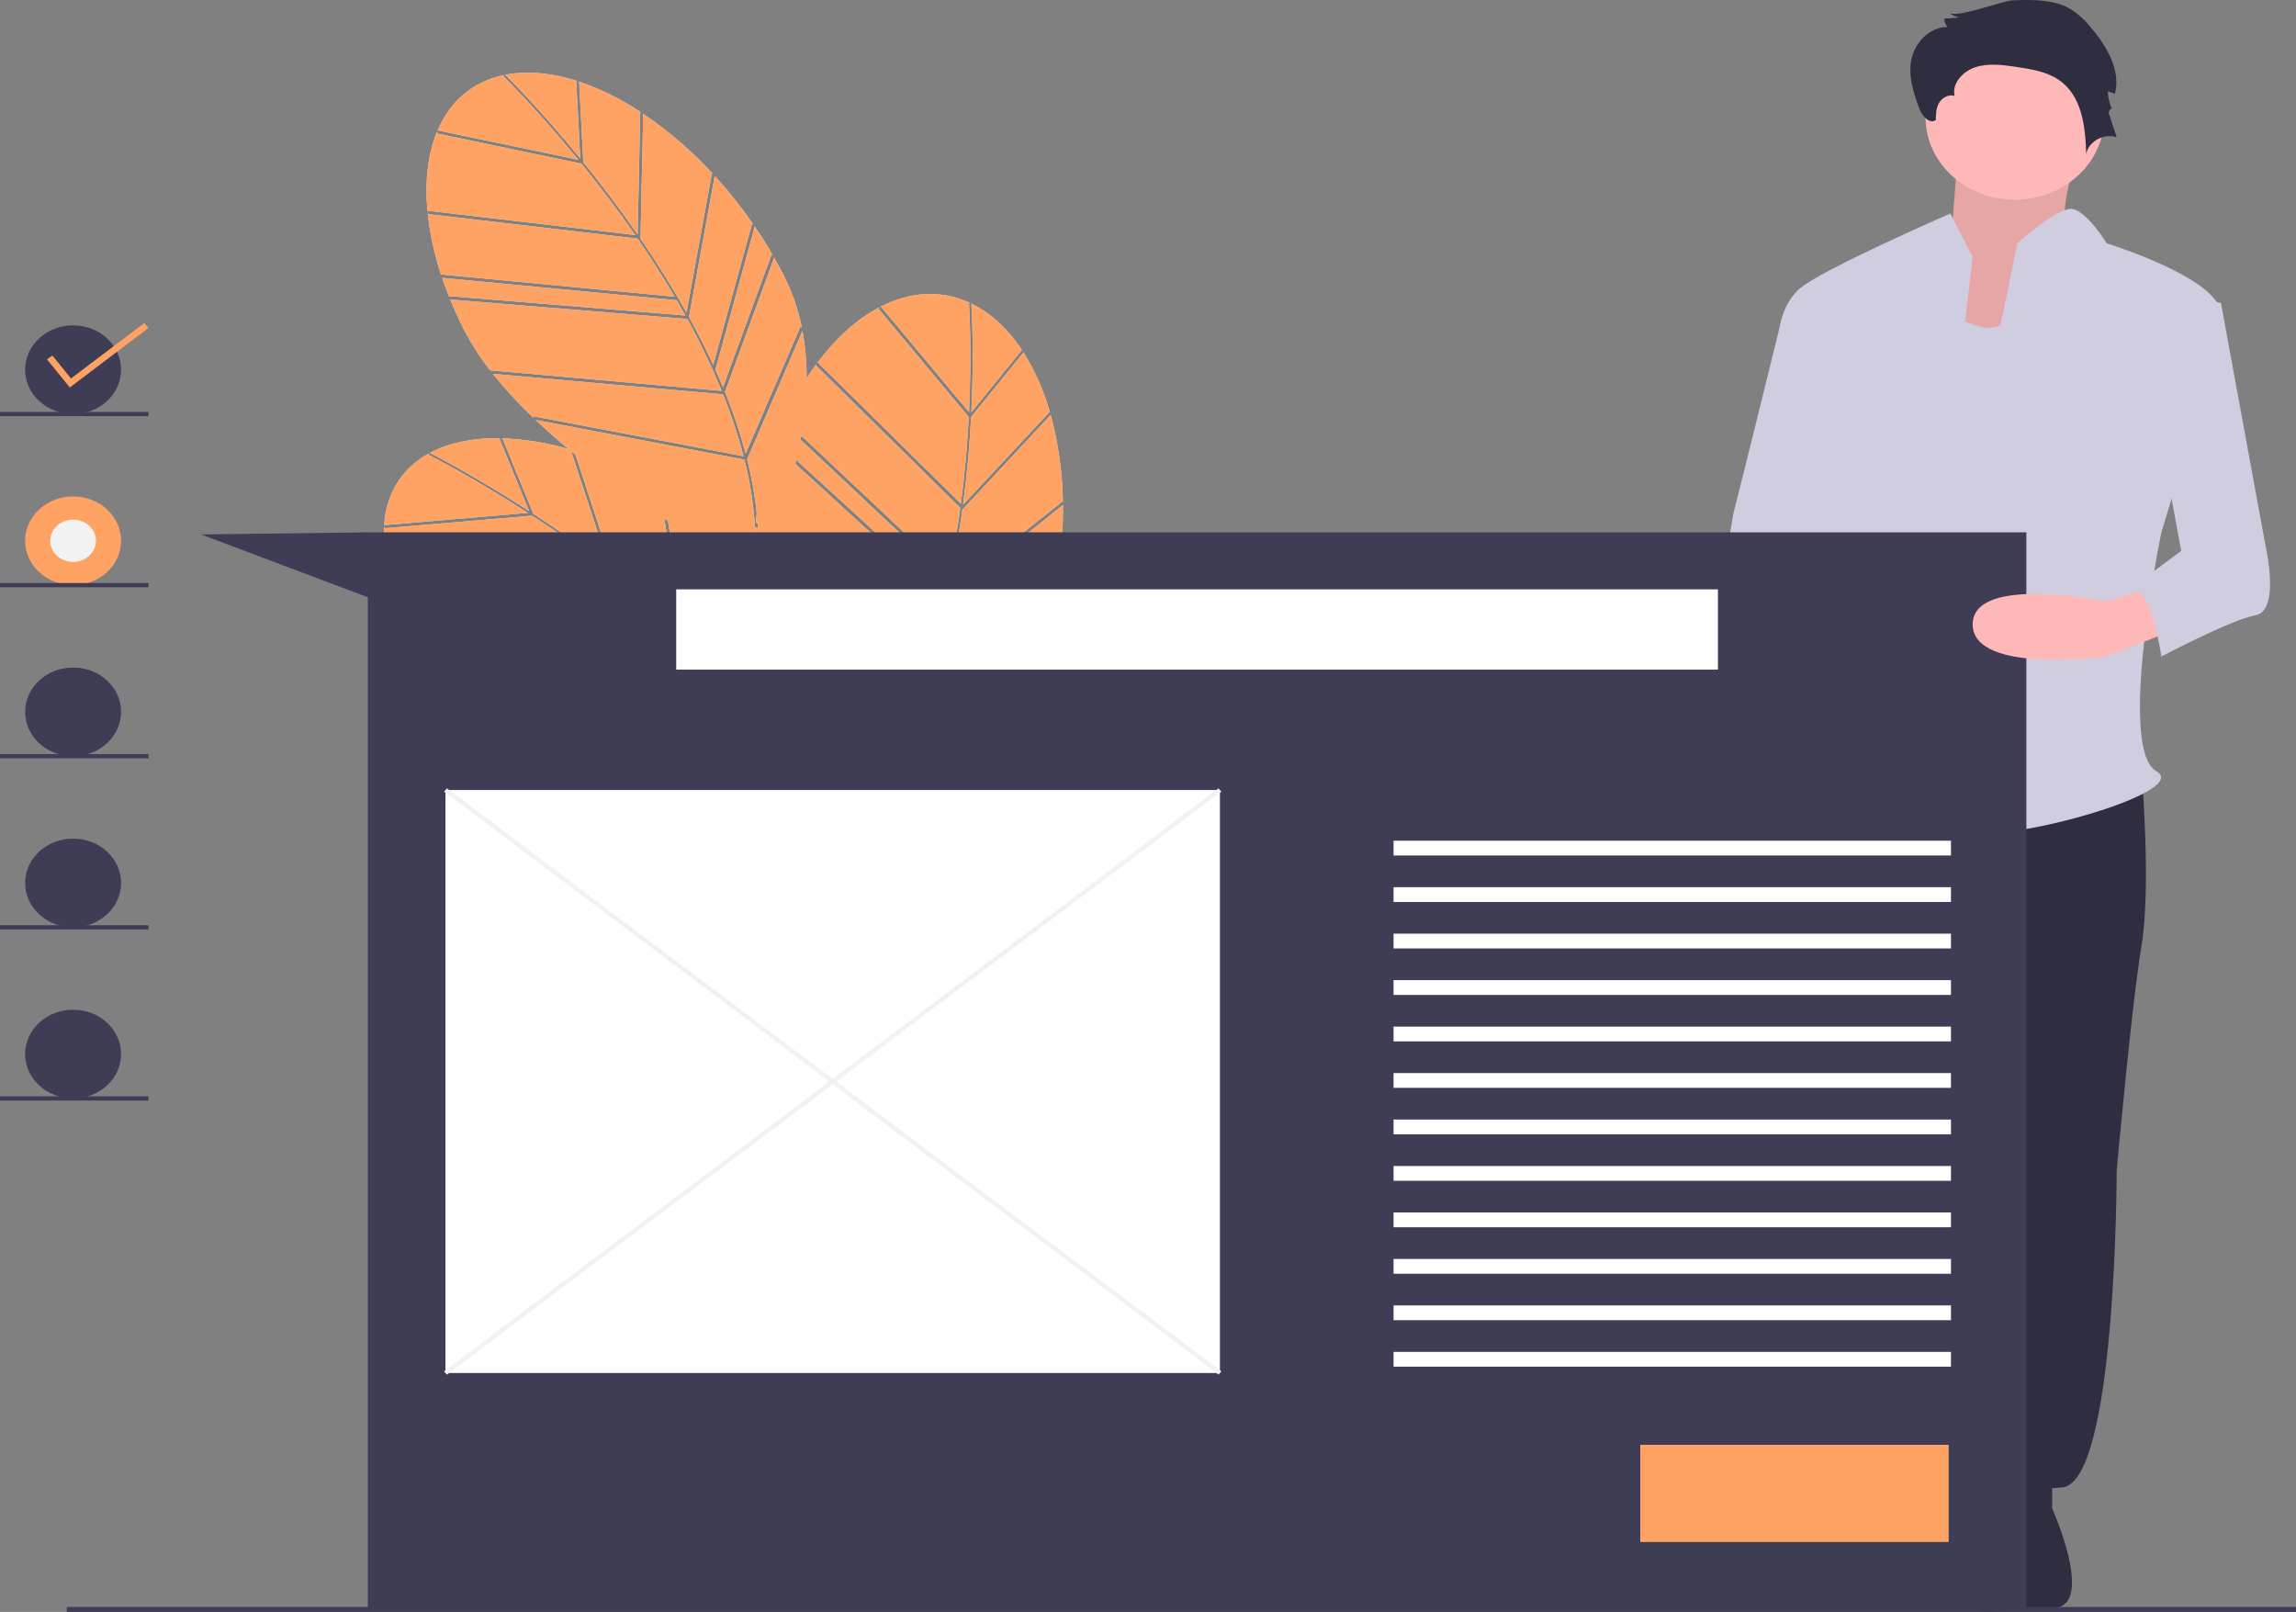 <svg width="255" height="179" viewBox="0 0 255 179" fill="none" xmlns="http://www.w3.org/2000/svg">
<rect x="0" y="0" width="255" height="179" fill="#808080" stroke="none"/>
<g clip-path="url(#clip0)">
<path d="M64.783 18.02C66.703 20.387 68.773 23.096 70.817 26.048L71.109 12.431L71.27 12.526C69.09 11.051 66.696 9.868 64.159 9.011L64.32 9.094L64.783 18.02Z" fill="#E6E6E6"/>
<path d="M63.997 8.959C61.364 8.129 58.81 7.854 56.475 8.239C56.354 8.259 56.234 8.282 56.115 8.305C56.709 8.893 60.166 12.368 64.445 17.605L63.997 8.959Z" fill="#E6E6E6"/>
<path d="M79.4 40.932C79.715 41.626 80.014 42.316 80.298 43.002L85.701 28.254L85.856 28.391C85.218 27.282 84.542 26.203 83.827 25.155L79.474 40.992L79.4 40.932Z" fill="#E6E6E6"/>
<path d="M76.245 34.712L79.069 19.251L79.229 19.369C76.927 16.848 74.311 14.588 71.434 12.636L71.136 26.512C73.038 29.287 74.742 32.021 76.245 34.712Z" fill="#E6E6E6"/>
<path d="M47.554 23.772L47.489 23.583C47.733 25.922 48.233 28.232 48.98 30.478L74.94 32.954C73.585 30.643 72.186 28.476 70.828 26.5L47.554 23.772Z" fill="#E6E6E6"/>
<path d="M49.109 30.855L49.041 30.667C49.304 31.458 49.598 32.259 49.924 33.068L49.854 32.88L76.129 35.039C75.812 34.465 75.491 33.899 75.166 33.34L49.109 30.855Z" fill="#E6E6E6"/>
<path d="M79.214 40.529L83.531 24.825L83.689 24.954C82.387 23.06 80.947 21.249 79.381 19.534L76.519 35.205C77.511 37.005 78.409 38.78 79.214 40.529Z" fill="#E6E6E6"/>
<path d="M80.313 43.79L54.744 41.514C56.134 43.245 57.649 44.888 59.276 46.432L59.213 46.223L82.585 50.668C81.977 48.336 81.218 46.039 80.313 43.79Z" fill="#E6E6E6"/>
<path d="M55.904 8.455L55.965 8.335C52.45 9.073 49.968 11.284 48.602 14.484L64.243 17.751C59.612 12.086 55.957 8.506 55.904 8.455Z" fill="#E6E6E6"/>
<path d="M80.772 44.172C81.575 46.205 82.257 48.277 82.816 50.378L88.905 36.261L89.053 36.398C88.668 34.434 88.015 32.523 87.109 30.71C86.75 29.999 86.374 29.299 85.981 28.61L80.514 43.533C80.601 43.746 80.689 43.96 80.772 44.172Z" fill="#E6E6E6"/>
<path d="M70.556 26.106C68.533 23.189 66.485 20.513 64.588 18.174L48.588 14.831L48.534 14.645C47.535 17.076 47.17 20.064 47.472 23.4L70.556 26.106Z" fill="#E6E6E6"/>
<path d="M54.434 41.121L80.149 43.41L80.154 43.396C79.038 40.677 77.765 38.016 76.34 35.423L50.001 33.259C50.448 34.353 50.953 35.46 51.517 36.578C52.338 38.171 53.314 39.692 54.434 41.121Z" fill="#E6E6E6"/>
<path d="M116.581 45.732L116.639 45.9C115.977 43.479 114.95 41.156 113.586 39L113.653 39.159L107.852 46.306C107.697 49.261 107.424 52.569 106.961 56.048L116.581 45.732Z" fill="#E6E6E6"/>
<path d="M113.498 38.864C112.043 36.673 110.266 34.955 108.202 33.874C108.095 33.818 107.987 33.766 107.879 33.713C107.93 34.516 108.195 39.231 107.878 45.788L113.498 38.864Z" fill="#E6E6E6"/>
<path d="M103.303 72.572C103.066 73.292 102.821 74 102.567 74.695L116.902 66.523L116.927 66.72C117.201 65.489 117.425 64.26 117.597 63.032L103.318 72.661L103.303 72.572Z" fill="#E6E6E6"/>
<path d="M105.164 65.922L118.006 55.678L118.047 55.864C118.014 52.565 117.558 49.281 116.689 46.081L106.887 56.594C106.437 59.852 105.863 62.962 105.164 65.922Z" fill="#E6E6E6"/>
<path d="M118.05 56.08L105.035 66.463C104.557 68.434 104.024 70.33 103.437 72.152L117.597 62.603L117.63 62.795C117.933 60.568 118.074 58.325 118.05 56.08Z" fill="#E6E6E6"/>
<path d="M92.931 91.14C92.942 90.978 92.953 90.812 92.964 90.641C95.283 88.087 97.262 85.283 98.856 82.29L90.995 73.234C90.892 72.925 90.784 72.617 90.671 72.31L99.038 81.949C100.18 79.794 101.18 77.578 102.034 75.312L85.486 59.944C85.537 59.823 85.59 59.7 85.642 59.574L102.169 74.922L102.183 74.914C103.2 72.162 104.055 69.362 104.746 66.525L88.335 51.506C88.369 51.366 88.403 51.226 88.436 51.085L104.849 66.105C105 65.475 105.144 64.85 105.279 64.228L88.916 48.824C88.943 48.677 88.97 48.53 88.996 48.382L105.372 63.798C105.922 61.219 106.34 58.725 106.657 56.402L90.615 40.578L90.694 40.394C90.314 40.905 89.945 41.442 89.585 41.998C89.594 40.24 89.44 38.484 89.123 36.75L82.976 51.002C83.472 52.968 83.828 54.961 84.041 56.969C84.004 57.309 83.97 57.651 83.944 57.996L84.145 58.184C84.158 58.367 84.17 58.55 84.18 58.731L83.911 58.482C83.899 58.682 83.889 58.883 83.88 59.085C83.754 56.374 83.352 53.68 82.68 51.039L59.479 46.627C60.648 47.736 61.872 48.813 63.124 49.853C60.694 49.149 58.173 48.751 55.628 48.669L55.809 48.701L59.234 57.058C61.851 58.76 64.726 60.745 67.657 62.968L63.441 50.115C63.597 50.243 63.754 50.371 63.911 50.498L68.116 63.319C70.853 65.414 73.386 67.527 75.716 69.657L73.784 57.592C73.919 57.679 74.054 57.766 74.188 57.852L76.141 70.048C77.686 71.476 79.134 72.907 80.484 74.341L79.548 61.113C79.681 61.19 79.811 61.265 79.939 61.339L80.886 74.707L80.796 74.671C81.327 75.241 81.843 75.812 82.342 76.382L82.523 62.782C82.662 62.857 82.791 62.926 82.909 62.99L82.725 76.826C82.879 77.004 83.033 77.182 83.184 77.36C84.627 79.064 85.968 80.84 87.203 82.678L87.29 81.441C87.398 81.808 87.505 82.168 87.613 82.523L87.563 83.227C87.743 83.503 87.918 83.78 88.09 84.056C88.225 84.478 88.357 84.887 88.489 85.285C88.108 84.632 87.71 83.986 87.294 83.346L63.754 85.779C76.132 91.798 91.491 94.652 92.47 94.83C92.238 93.88 91.955 92.939 91.63 92.007C91.715 91.925 91.799 91.843 91.882 91.76C91.922 91.871 91.963 91.983 92.002 92.094C91.958 92.137 91.915 92.182 91.871 92.225C91.92 92.203 91.971 92.181 92.023 92.158C92.25 92.813 92.452 93.466 92.632 94.118C92.703 93.589 92.799 92.785 92.883 91.769C97.122 89.807 108.102 84.073 113.676 75.084L99.109 82.437C97.448 85.564 95.373 88.488 92.931 91.14ZM88.104 69.904L88.14 69.394L88.51 69.819L88.474 70.33L88.104 69.904Z" fill="#E6E6E6"/>
<path d="M107.613 33.704L107.742 33.648C104.526 32.143 101.089 32.383 97.83 34.042L107.622 45.781C107.963 38.687 107.618 33.774 107.613 33.704Z" fill="#E6E6E6"/>
<path d="M102.124 75.876C101.34 77.915 100.436 79.913 99.416 81.862L113.846 74.578L113.865 74.772C114.924 73.032 115.739 71.175 116.293 69.245C116.507 68.486 116.7 67.725 116.873 66.962L102.366 75.232C102.286 75.447 102.206 75.664 102.124 75.876Z" fill="#E6E6E6"/>
<path d="M107.596 46.31L97.579 34.301L97.666 34.126C95.219 35.409 92.876 37.495 90.807 40.243L106.719 55.939C107.174 52.499 107.443 49.23 107.596 46.31Z" fill="#E6E6E6"/>
<path d="M55.457 48.665C52.676 48.628 50.155 49.096 48.063 50.129C47.954 50.183 47.848 50.239 47.743 50.295C48.504 50.685 52.953 53.002 58.774 56.76L55.457 48.665Z" fill="#E6E6E6"/>
<path d="M67.818 63.395L44.772 67.451L44.647 67.29C45.661 69.445 46.909 71.499 48.37 73.422L73.887 68.358C71.826 66.548 69.77 64.886 67.818 63.395Z" fill="#E6E6E6"/>
<path d="M75.715 70.001C75.221 69.546 74.727 69.099 74.231 68.66L48.62 73.743L48.492 73.584C49.006 74.261 49.553 74.939 50.134 75.615L50.005 75.456L75.715 70.001Z" fill="#E6E6E6"/>
<path d="M87.081 83.02C85.722 80.976 84.233 79.008 82.62 77.128L57.542 82.27C59.443 83.519 61.432 84.649 63.497 85.653L63.367 85.472L87.081 83.02Z" fill="#E6E6E6"/>
<path d="M47.592 50.498L47.609 50.367C44.513 52.073 42.892 54.885 42.664 58.318L58.631 56.956C52.332 52.892 47.659 50.532 47.592 50.498Z" fill="#E6E6E6"/>
<path d="M59.1 57.26L42.766 58.653L42.652 58.491C42.515 61.089 43.166 64.035 44.57 67.121L67.428 63.099C64.529 60.902 61.687 58.942 59.1 57.26Z" fill="#E6E6E6"/>
<path d="M82.336 76.799C80.366 74.532 78.266 72.364 76.043 70.306L50.27 75.774C51.062 76.688 51.912 77.596 52.822 78.498C54.135 79.778 55.572 80.946 57.115 81.985L82.336 76.814L82.336 76.799Z" fill="#E6E6E6"/>
<path d="M64.783 18.02C66.703 20.387 68.773 23.096 70.817 26.048L71.109 12.431L71.27 12.526C69.09 11.051 66.696 9.868 64.159 9.011L64.32 9.094L64.783 18.02Z" fill="#FFA364"/>
<path d="M63.997 8.959C61.364 8.129 58.81 7.854 56.475 8.239C56.354 8.259 56.234 8.282 56.115 8.305C56.709 8.893 60.166 12.368 64.445 17.605L63.997 8.959Z" fill="#FFA364"/>
<path d="M79.4 40.932C79.715 41.626 80.014 42.316 80.298 43.002L85.701 28.254L85.856 28.391C85.218 27.282 84.542 26.203 83.827 25.155L79.474 40.992L79.4 40.932Z" fill="#FFA364"/>
<path d="M76.245 34.712L79.069 19.251L79.229 19.369C76.927 16.848 74.311 14.588 71.434 12.636L71.136 26.512C73.038 29.287 74.742 32.021 76.245 34.712Z" fill="#FFA364"/>
<path d="M47.554 23.772L47.489 23.583C47.733 25.922 48.233 28.232 48.98 30.478L74.94 32.954C73.585 30.643 72.186 28.476 70.828 26.5L47.554 23.772Z" fill="#FFA364"/>
<path d="M49.109 30.855L49.041 30.667C49.304 31.458 49.598 32.259 49.924 33.068L49.854 32.88L76.129 35.039C75.812 34.465 75.491 33.899 75.166 33.34L49.109 30.855Z" fill="#FFA364"/>
<path d="M79.214 40.529L83.531 24.825L83.689 24.954C82.387 23.06 80.947 21.249 79.381 19.534L76.519 35.205C77.511 37.005 78.409 38.78 79.214 40.529Z" fill="#FFA364"/>
<path d="M80.313 43.79L54.744 41.514C56.134 43.245 57.649 44.888 59.276 46.432L59.213 46.223L82.585 50.668C81.977 48.336 81.218 46.039 80.313 43.79Z" fill="#FFA364"/>
<path d="M55.904 8.455L55.965 8.335C52.45 9.073 49.968 11.284 48.602 14.484L64.243 17.751C59.612 12.086 55.957 8.506 55.904 8.455Z" fill="#FFA364"/>
<path d="M80.772 44.172C81.575 46.205 82.257 48.277 82.816 50.378L88.905 36.261L89.053 36.398C88.668 34.434 88.015 32.523 87.109 30.71C86.75 29.999 86.374 29.299 85.981 28.61L80.514 43.533C80.601 43.746 80.689 43.96 80.772 44.172Z" fill="#FFA364"/>
<path d="M70.556 26.106C68.533 23.189 66.485 20.513 64.588 18.174L48.588 14.831L48.534 14.645C47.535 17.076 47.17 20.064 47.472 23.4L70.556 26.106Z" fill="#FFA364"/>
<path d="M54.434 41.121L80.149 43.41L80.154 43.396C79.038 40.677 77.765 38.016 76.34 35.423L50.001 33.259C50.448 34.353 50.953 35.46 51.517 36.578C52.338 38.171 53.314 39.692 54.434 41.121Z" fill="#FFA364"/>
<path d="M116.581 45.732L116.639 45.9C115.977 43.479 114.95 41.156 113.586 39L113.653 39.159L107.852 46.306C107.697 49.261 107.424 52.569 106.961 56.048L116.581 45.732Z" fill="#FFA364"/>
<path d="M113.498 38.864C112.043 36.673 110.266 34.955 108.202 33.874C108.095 33.818 107.987 33.766 107.879 33.713C107.93 34.516 108.195 39.231 107.878 45.788L113.498 38.864Z" fill="#FFA364"/>
<path d="M103.303 72.572C103.066 73.292 102.821 74 102.567 74.695L116.902 66.523L116.927 66.72C117.201 65.489 117.425 64.26 117.597 63.032L103.318 72.661L103.303 72.572Z" fill="#FFA364"/>
<path d="M105.164 65.922L118.006 55.678L118.047 55.864C118.014 52.565 117.558 49.281 116.689 46.081L106.887 56.594C106.437 59.852 105.863 62.962 105.164 65.922Z" fill="#FFA364"/>
<path d="M118.05 56.08L105.035 66.463C104.557 68.434 104.024 70.33 103.437 72.152L117.597 62.603L117.63 62.795C117.933 60.568 118.074 58.325 118.05 56.08Z" fill="#FFA364"/>
<path d="M92.931 91.14C92.942 90.978 92.953 90.812 92.964 90.641C95.283 88.087 97.262 85.283 98.856 82.29L90.995 73.234C90.892 72.925 90.784 72.617 90.671 72.31L99.038 81.949C100.18 79.794 101.18 77.578 102.034 75.312L85.486 59.944C85.537 59.823 85.59 59.7 85.642 59.574L102.169 74.922L102.183 74.914C103.2 72.162 104.055 69.362 104.746 66.525L88.335 51.506C88.369 51.366 88.403 51.226 88.436 51.085L104.849 66.105C105 65.475 105.144 64.85 105.279 64.228L88.916 48.824C88.943 48.677 88.97 48.53 88.996 48.382L105.372 63.798C105.922 61.219 106.34 58.725 106.657 56.402L90.615 40.578L90.694 40.394C90.314 40.905 89.945 41.442 89.585 41.998C89.594 40.24 89.44 38.484 89.123 36.75L82.976 51.002C83.472 52.968 83.828 54.961 84.041 56.969C84.004 57.309 83.97 57.651 83.944 57.996L84.145 58.184C84.158 58.367 84.17 58.55 84.18 58.731L83.911 58.482C83.899 58.682 83.889 58.883 83.88 59.085C83.754 56.374 83.352 53.68 82.68 51.039L59.479 46.627C60.648 47.736 61.872 48.813 63.124 49.853C60.694 49.149 58.173 48.751 55.628 48.669L55.809 48.701L59.234 57.058C61.851 58.76 64.726 60.745 67.657 62.968L63.441 50.115C63.597 50.243 63.754 50.371 63.911 50.498L68.116 63.319C70.853 65.414 73.386 67.527 75.716 69.657L73.784 57.592C73.919 57.679 74.054 57.766 74.188 57.852L76.141 70.048C77.686 71.476 79.134 72.907 80.484 74.341L79.548 61.113C79.681 61.19 79.811 61.265 79.939 61.339L80.886 74.707L80.796 74.671C81.327 75.241 81.843 75.812 82.342 76.382L82.523 62.782C82.662 62.857 82.791 62.926 82.909 62.99L82.725 76.826C82.879 77.004 83.033 77.182 83.184 77.36C84.627 79.064 85.968 80.84 87.203 82.678L87.29 81.441C87.398 81.808 87.505 82.168 87.613 82.523L87.563 83.227C87.743 83.503 87.918 83.78 88.09 84.056C88.225 84.478 88.357 84.887 88.489 85.285C88.108 84.632 87.71 83.986 87.294 83.346L63.754 85.779C76.132 91.798 91.491 94.652 92.47 94.83C92.238 93.88 91.955 92.939 91.63 92.007C91.715 91.925 91.799 91.843 91.882 91.76C91.922 91.871 91.963 91.983 92.002 92.094C91.958 92.137 91.915 92.182 91.871 92.225C91.92 92.203 91.971 92.181 92.023 92.158C92.25 92.813 92.452 93.466 92.632 94.118C92.703 93.589 92.799 92.785 92.883 91.769C97.122 89.807 108.102 84.073 113.676 75.084L99.109 82.437C97.448 85.564 95.373 88.488 92.931 91.14ZM88.104 69.904L88.14 69.394L88.51 69.819L88.474 70.33L88.104 69.904Z" fill="#FFA364"/>
<path d="M107.613 33.704L107.742 33.648C104.526 32.143 101.089 32.383 97.83 34.042L107.622 45.781C107.963 38.687 107.618 33.774 107.613 33.704Z" fill="#FFA364"/>
<path d="M102.124 75.876C101.34 77.915 100.436 79.913 99.416 81.862L113.846 74.578L113.865 74.772C114.924 73.032 115.739 71.175 116.293 69.245C116.507 68.486 116.7 67.725 116.873 66.962L102.366 75.232C102.286 75.447 102.206 75.664 102.124 75.876Z" fill="#FFA364"/>
<path d="M107.596 46.31L97.579 34.301L97.666 34.126C95.219 35.409 92.876 37.495 90.807 40.243L106.719 55.939C107.174 52.499 107.443 49.23 107.596 46.31Z" fill="#FFA364"/>
<path d="M55.457 48.665C52.676 48.628 50.155 49.096 48.063 50.129C47.954 50.183 47.848 50.239 47.743 50.295C48.504 50.685 52.953 53.002 58.774 56.76L55.457 48.665Z" fill="#FFA364"/>
<path d="M67.818 63.395L44.772 67.451L44.647 67.29C45.661 69.445 46.909 71.499 48.37 73.422L73.887 68.358C71.826 66.548 69.77 64.886 67.818 63.395Z" fill="#FFA364"/>
<path d="M75.715 70.001C75.221 69.546 74.727 69.099 74.231 68.66L48.62 73.743L48.492 73.584C49.006 74.261 49.553 74.939 50.134 75.615L50.005 75.456L75.715 70.001Z" fill="#FFA364"/>
<path d="M87.081 83.02C85.722 80.976 84.233 79.008 82.62 77.128L57.542 82.27C59.443 83.519 61.432 84.649 63.497 85.653L63.367 85.472L87.081 83.02Z" fill="#FFA364"/>
<path d="M47.592 50.498L47.609 50.367C44.513 52.073 42.892 54.885 42.664 58.318L58.631 56.956C52.332 52.892 47.659 50.532 47.592 50.498Z" fill="#FFA364"/>
<path d="M59.1 57.26L42.766 58.653L42.652 58.491C42.515 61.089 43.166 64.035 44.57 67.121L67.428 63.099C64.529 60.902 61.687 58.942 59.1 57.26Z" fill="#FFA364"/>
<path d="M82.336 76.799C80.366 74.532 78.266 72.364 76.043 70.306L50.27 75.774C51.062 76.688 51.912 77.596 52.822 78.498C54.135 79.778 55.572 80.946 57.115 81.985L82.336 76.814L82.336 76.799Z" fill="#FFA364"/>
<path d="M231.5 14.784C231.5 14.784 227.722 24.726 230.047 26.255C232.372 27.785 222.2 40.275 222.2 40.275L209.993 37.216L216.678 26.765C216.678 26.765 217.55 16.314 217.55 14.784C217.55 13.255 231.5 14.784 231.5 14.784Z" fill="#FFB8B8"/>
<path opacity="0.1" d="M231.5 14.784C231.5 14.784 227.722 24.726 230.047 26.255C232.372 27.785 222.2 40.275 222.2 40.275L209.993 37.216L216.678 26.765C216.678 26.765 217.55 16.314 217.55 14.784C217.55 13.255 231.5 14.784 231.5 14.784Z" fill="black"/>
<path d="M237.842 85.648C237.842 85.648 238.944 98.393 237.842 105.021C236.739 111.648 235.084 130.001 235.084 130.001C235.084 130.001 235.084 164.668 229.018 165.178C222.952 165.688 218.541 166.198 217.989 164.159C217.438 162.119 220.746 161.1 219.092 160.08C217.438 159.061 216.886 155.492 219.092 151.413C221.298 147.335 219.092 106.04 219.092 106.04L208.614 132.041C208.614 132.041 207.512 153.453 206.409 156.511C205.306 159.57 207.512 165.178 203.651 165.688C199.791 166.198 195.38 163.139 193.174 162.119C190.968 161.1 196.482 161.1 195.38 160.59C194.277 160.08 190.968 158.551 192.071 158.041C193.174 157.531 194.277 133.06 194.277 133.06C194.277 133.06 197.31 80.805 201.17 78.766C205.03 76.726 207.512 80.239 207.512 80.239L237.842 85.648Z" fill="#2F2E41"/>
<path d="M227.915 163.413V167.492C227.915 167.492 232.878 178.578 227.915 178.578C222.952 178.578 219.092 179.727 219.092 178.198V164.433L227.915 163.413Z" fill="#2F2E41"/>
<path d="M195.38 163.132V167.21C195.38 167.21 190.417 178.297 195.38 178.297C200.343 178.297 204.203 179.446 204.203 177.916V164.151L195.38 163.132Z" fill="#2F2E41"/>
<path d="M223.779 22.177C229.262 22.177 233.706 18.068 233.706 13C233.706 7.932 229.262 3.824 223.779 3.824C218.297 3.824 213.853 7.932 213.853 13C213.853 18.068 218.297 22.177 223.779 22.177Z" fill="#FFB8B8"/>
<path d="M226.813 30.079C226.813 30.079 224.055 37.726 219.644 36.196L215.232 34.667L207.512 83.609C207.512 83.609 213.578 91.766 222.401 86.668C231.224 81.57 226.813 30.079 226.813 30.079Z" fill="#D0CDE1"/>
<path d="M219.092 28.549L216.611 23.706C216.611 23.706 201.997 30.079 199.792 32.118C197.586 34.157 197.586 37.216 197.586 37.216L201.446 49.961C201.446 49.961 200.343 78.001 200.343 79.02C200.343 80.04 196.483 85.648 199.24 83.609C201.997 81.569 202.549 79.53 204.755 82.589C206.96 85.648 211.924 89.216 211.924 89.216L219.092 28.549Z" fill="#D0CDE1"/>
<path d="M199.791 65.256L201.446 79.53C201.446 79.53 211.372 87.687 209.166 88.197C206.96 88.707 205.857 86.668 205.857 86.668C205.857 86.668 201.997 90.236 199.791 88.197C197.586 86.158 192.071 66.785 192.071 66.785L199.791 65.256Z" fill="#FFB8B8"/>
<path d="M223.568 0.031C225.769 -0.042 228.124 -0.078 229.979 1.019C230.833 1.569 231.581 2.246 232.194 3.024C234.001 5.135 235.563 7.793 234.892 10.413L234.112 10.132C234.112 10.831 234.28 11.522 234.604 12.154C234.495 11.859 234.127 12.336 234.225 12.634L235.084 15.239C233.672 14.76 231.916 15.729 231.701 17.105C231.603 14.08 231.264 10.611 228.609 8.839C227.271 7.946 225.576 7.673 223.946 7.431C222.443 7.208 220.866 6.995 219.426 7.452C217.985 7.91 216.759 9.272 217.085 10.647C216.421 10.436 215.678 10.864 215.35 11.438C215.022 12.012 215.005 12.689 214.995 13.338C214.287 13.801 213.481 12.883 213.193 12.127C212.516 10.353 211.914 8.464 212.278 6.614C212.643 4.763 214.275 2.994 216.309 2.988C216.062 2.737 215.931 2.408 215.942 2.069L217.619 1.938C217.193 1.882 216.802 1.691 216.511 1.398C217.185 2.083 222.479 0.067 223.568 0.031Z" fill="#2F2E41"/>
<path d="M224.055 27.02C224.055 27.02 228.544 22.953 230.16 23.202C231.776 23.451 233.981 27.02 233.981 27.02C233.981 27.02 247.216 31.098 246.665 35.177C246.113 39.255 240.047 59.138 240.047 59.138C240.047 59.138 235.084 83.099 239.496 85.648C243.908 88.197 218.541 94.824 217.989 91.766C217.438 88.707 216.335 58.118 217.989 53.53C219.644 48.942 224.055 27.02 224.055 27.02Z" fill="#D0CDE1"/>
<path d="M204.754 35.177H197.936C197.936 35.177 193.174 54.55 192.622 56.589C192.071 58.628 190.968 68.314 191.519 68.314C192.071 68.314 203.1 66.275 203.1 67.805L204.754 35.177Z" fill="#D0CDE1"/>
<path d="M8.119 45.979C11.062 45.979 13.447 43.773 13.447 41.053C13.447 38.332 11.062 36.127 8.119 36.127C5.177 36.127 2.791 38.332 2.791 41.053C2.791 43.773 5.177 45.979 8.119 45.979Z" fill="#3F3D56"/>
<path d="M8.119 64.978C11.062 64.978 13.447 62.773 13.447 60.052C13.447 57.332 11.062 55.127 8.119 55.127C5.177 55.127 2.791 57.332 2.791 60.052C2.791 62.773 5.177 64.978 8.119 64.978Z" fill="#FFA364"/>
<path d="M8.119 83.978C11.062 83.978 13.447 81.772 13.447 79.052C13.447 76.332 11.062 74.126 8.119 74.126C5.177 74.126 2.791 76.332 2.791 79.052C2.791 81.772 5.177 83.978 8.119 83.978Z" fill="#3F3D56"/>
<path d="M8.119 102.977C11.062 102.977 13.447 100.772 13.447 98.052C13.447 95.331 11.062 93.126 8.119 93.126C5.177 93.126 2.791 95.331 2.791 98.052C2.791 100.772 5.177 102.977 8.119 102.977Z" fill="#3F3D56"/>
<path d="M8.119 121.977C11.062 121.977 13.447 119.772 13.447 117.051C13.447 114.331 11.062 112.125 8.119 112.125C5.177 112.125 2.791 114.331 2.791 117.051C2.791 119.772 5.177 121.977 8.119 121.977Z" fill="#3F3D56"/>
<path d="M255 178.452H7.413V179H255V178.452Z" fill="#3F3D56"/>
<path d="M7.754 43.027L5.218 39.902L5.819 39.485L7.884 42.031L16.017 35.88L16.492 36.417L7.754 43.027Z" fill="#FFA364"/>
<path d="M40.849 59.114L22.328 59.349L40.849 66.325V178.741H225.052V59.114H40.849Z" fill="#3F3D56"/>
<path d="M16.492 45.744H0V46.213H16.492V45.744Z" fill="#3F3D56"/>
<path d="M16.492 64.744H0V65.213H16.492V64.744Z" fill="#3F3D56"/>
<path d="M16.492 83.743H0V84.212H16.492V83.743Z" fill="#3F3D56"/>
<path d="M16.492 102.743H0V103.212H16.492V102.743Z" fill="#3F3D56"/>
<path d="M16.492 121.742H0V122.211H16.492V121.742Z" fill="#3F3D56"/>
<path d="M8.119 62.398C9.521 62.398 10.656 61.348 10.656 60.052C10.656 58.757 9.521 57.707 8.119 57.707C6.718 57.707 5.582 58.757 5.582 60.052C5.582 61.348 6.718 62.398 8.119 62.398Z" fill="#F2F2F2"/>
<path d="M190.8 65.447H75.102V74.361H190.8V65.447Z" fill="white"/>
<path d="M216.426 160.445H182.173V171.235H216.426V160.445Z" fill="#FFA364"/>
<path d="M135.488 87.731H49.476V152.47H135.488V87.731Z" fill="white"/>
<path d="M49.636 87.549L49.316 87.913L135.328 152.652L135.648 152.288L49.636 87.549Z" fill="#F2F2F2"/>
<path d="M135.326 87.547L49.317 152.29L49.638 152.654L135.647 87.911L135.326 87.547Z" fill="#F2F2F2"/>
<path d="M216.679 93.36H154.771V95.002H216.679V93.36Z" fill="white"/>
<path d="M216.679 98.521H154.771V100.163H216.679V98.521Z" fill="white"/>
<path d="M216.679 103.681H154.771V105.323H216.679V103.681Z" fill="white"/>
<path d="M216.679 108.841H154.771V110.483H216.679V108.841Z" fill="white"/>
<path d="M216.679 114.002H154.771V115.644H216.679V114.002Z" fill="white"/>
<path d="M216.679 119.162H154.771V120.804H216.679V119.162Z" fill="white"/>
<path d="M216.679 124.323H154.771V125.964H216.679V124.323Z" fill="white"/>
<path d="M216.679 129.483H154.771V131.125H216.679V129.483Z" fill="white"/>
<path d="M216.679 134.643H154.771V136.285H216.679V134.643Z" fill="white"/>
<path d="M216.679 139.804H154.771V141.446H216.679V139.804Z" fill="white"/>
<path d="M216.679 144.964H154.771V146.606H216.679V144.964Z" fill="white"/>
<path d="M216.679 150.124H154.771V151.766H216.679V150.124Z" fill="white"/>
<path d="M241.702 69.844L233.981 72.903C233.981 72.903 219.092 74.942 219.092 69.334C219.092 63.726 233.981 66.785 233.981 66.785L238.945 65.318L241.702 69.844Z" fill="#FFB8B8"/>
<path d="M240.048 32.118L246.665 33.647L251.628 60.667C251.628 60.667 253.282 67.805 250.525 68.314C247.768 68.824 240.048 72.903 240.048 72.903C240.048 72.903 238.945 65.255 236.739 65.255L242.253 61.177L238.945 43.334L240.048 32.118Z" fill="#D0CDE1"/>
</g>
<defs>
<clipPath id="clip0">
<rect width="255" height="179" fill="white"/>
</clipPath>
</defs>
</svg>
